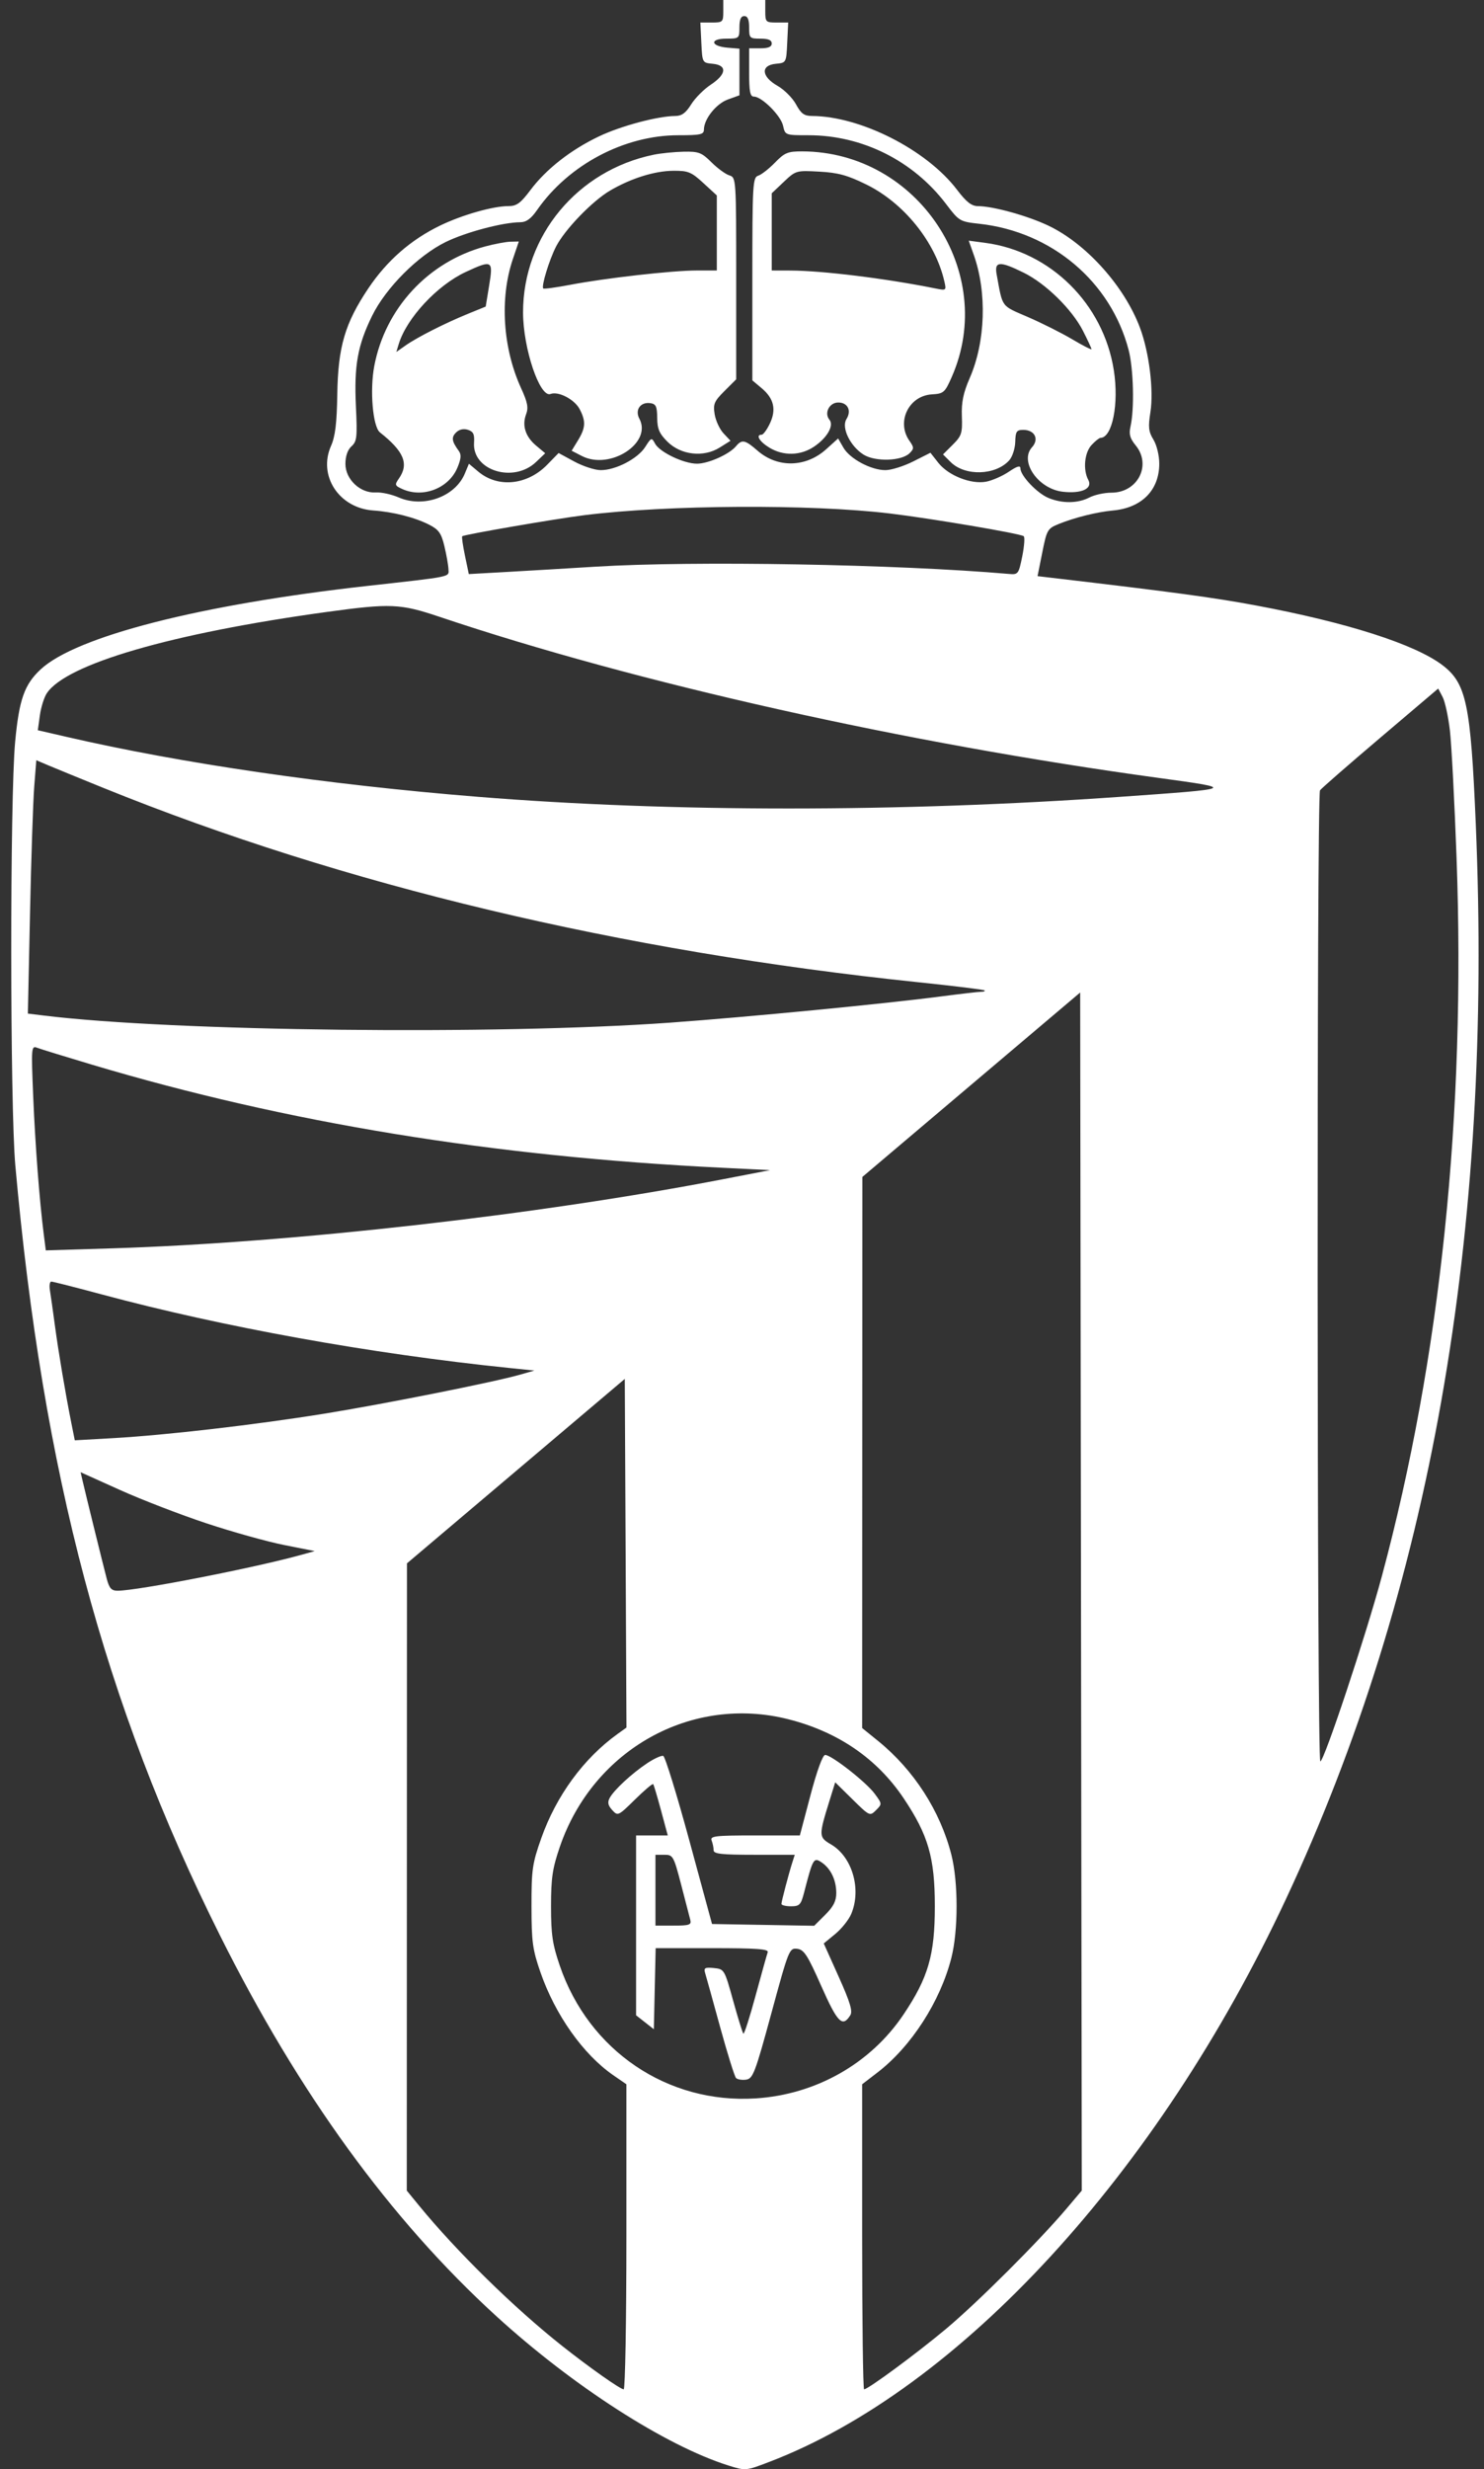 <svg width="89" height="148" viewBox="0 0 89 148" fill="none" xmlns="http://www.w3.org/2000/svg">
<rect x="0" y="0" width="89" height="148" fill="#333333" stroke="none"/>
<path fill-rule="evenodd" clip-rule="evenodd" d="M43.378 0.676C43.378 1.321 43.347 1.351 42.69 1.351H42.003L42.061 2.557C42.119 3.764 42.119 3.764 42.748 3.824C43.626 3.908 43.573 4.452 42.627 5.076C42.214 5.348 41.684 5.881 41.449 6.26C41.133 6.768 40.887 6.949 40.505 6.952C39.446 6.959 37.244 7.546 35.926 8.173C34.234 8.978 32.752 10.137 31.813 11.391C31.221 12.18 30.986 12.353 30.497 12.353C29.569 12.353 27.711 12.882 26.388 13.523C24.634 14.374 23.203 15.626 22.092 17.281C20.687 19.374 20.271 20.792 20.228 23.644C20.201 25.367 20.105 26.155 19.854 26.723C19.06 28.512 20.327 30.452 22.383 30.597C23.587 30.682 24.885 31.013 25.752 31.457C26.313 31.745 26.468 31.965 26.653 32.742C26.776 33.258 26.885 33.871 26.895 34.106C26.917 34.602 27.214 34.54 21.975 35.126C12.006 36.242 4.575 38.141 2.442 40.118C1.464 41.025 1.147 41.923 0.909 44.456C0.591 47.832 0.599 66.297 0.92 69.869C2.575 88.317 6.243 102.107 13.188 115.998C17.927 125.478 23.401 133.018 29.763 138.826C34.345 143.01 39.923 146.597 43.685 147.779C44.716 148.103 44.725 148.102 46.131 147.565C57.548 143.206 69.431 130.272 77.118 113.838C85.792 95.296 89.552 73.988 88.504 49.314C88.201 42.199 87.939 40.957 86.511 39.871C84.859 38.615 80.784 37.311 75.326 36.291C72.793 35.817 70.355 35.488 63.019 34.627L62.225 34.534L62.509 33.113C62.78 31.755 62.824 31.679 63.496 31.407C64.464 31.016 65.787 30.688 66.746 30.599C68.475 30.441 69.525 29.38 69.524 27.793C69.524 27.297 69.374 26.679 69.174 26.35C68.882 25.872 68.852 25.598 68.993 24.71C69.201 23.396 68.918 21.111 68.365 19.639C67.431 17.15 65.145 14.605 62.874 13.525C61.62 12.929 59.569 12.361 58.652 12.355C58.265 12.353 57.957 12.113 57.393 11.371C55.574 8.981 51.614 6.968 48.7 6.952C48.228 6.949 48.042 6.814 47.74 6.256C47.534 5.875 47.036 5.375 46.632 5.146C45.659 4.593 45.604 3.913 46.525 3.824C47.155 3.764 47.155 3.764 47.212 2.557L47.27 1.351H46.583C45.927 1.351 45.896 1.321 45.896 0.676V0H44.637H43.378V0.676ZM44.927 1.641C44.927 2.284 44.959 2.316 45.605 2.316C46.078 2.316 46.283 2.403 46.283 2.606C46.283 2.808 46.078 2.895 45.605 2.895H44.927V4.343C44.927 5.486 44.987 5.79 45.211 5.79C45.686 5.79 46.829 6.929 46.963 7.535C47.088 8.104 47.095 8.106 48.485 8.106C51.715 8.106 54.774 9.636 56.745 12.237C57.52 13.259 57.563 13.285 58.737 13.414C63.077 13.891 66.617 16.883 67.687 20.976C67.981 22.102 68.04 24.521 67.798 25.574C67.695 26.021 67.766 26.277 68.111 26.698C69.078 27.881 68.232 29.53 66.658 29.53C66.236 29.53 65.641 29.66 65.335 29.819C64.643 30.178 63.701 30.189 62.877 29.846C62.194 29.562 61.197 28.51 61.197 28.074C61.197 27.881 60.999 27.939 60.5 28.277C60.116 28.536 59.502 28.804 59.136 28.873C58.233 29.041 56.873 28.503 56.274 27.74L55.801 27.138L54.768 27.658C54.199 27.945 53.449 28.179 53.1 28.179C52.235 28.179 50.968 27.501 50.582 26.832L50.265 26.281L49.545 26.93C48.327 28.026 46.629 28.06 45.43 27.012C44.686 26.361 44.494 26.321 44.141 26.746C43.737 27.23 42.48 27.793 41.8 27.793C41.004 27.793 39.561 27.102 39.285 26.59C39.082 26.21 39.06 26.217 38.696 26.79C38.25 27.492 36.931 28.179 36.031 28.179C35.679 28.179 34.966 27.948 34.446 27.666L33.501 27.154L32.82 27.852C31.62 29.083 29.866 29.26 28.686 28.27L28.122 27.797L27.877 28.386C27.299 29.777 25.391 30.463 23.906 29.814C23.483 29.63 22.867 29.496 22.537 29.517C21.612 29.576 20.716 28.733 20.716 27.806C20.716 27.342 20.847 26.963 21.079 26.753C21.405 26.459 21.433 26.209 21.345 24.354C21.229 21.918 21.448 20.699 22.318 18.927C23.142 17.25 25.071 15.317 26.732 14.505C27.936 13.915 30.152 13.328 31.197 13.321C31.562 13.319 31.845 13.115 32.209 12.591C34.099 9.874 37.439 8.106 40.686 8.106C42.013 8.106 42.215 8.062 42.216 7.769C42.218 7.137 42.951 6.215 43.655 5.962L44.346 5.713V4.315V2.918L43.635 2.858C42.613 2.773 42.546 2.316 43.555 2.316C44.33 2.316 44.346 2.302 44.346 1.641C44.346 1.169 44.434 0.965 44.637 0.965C44.84 0.965 44.927 1.169 44.927 1.641ZM39.213 9.272C34.63 10.208 31.369 14.137 31.369 18.722C31.369 20.878 32.375 23.862 33.019 23.615C33.492 23.435 34.463 23.943 34.767 24.53C35.143 25.253 35.121 25.646 34.665 26.391L34.283 27.016L34.892 27.33C36.582 28.201 39.128 26.555 38.345 25.097C38.063 24.572 38.409 24.081 39.002 24.165C39.339 24.213 39.408 24.361 39.414 25.046C39.419 25.706 39.541 25.989 40.025 26.472C40.834 27.277 42.192 27.432 43.159 26.828L43.811 26.42L43.393 25.976C43.163 25.732 42.924 25.218 42.861 24.834C42.761 24.218 42.829 24.055 43.45 23.436L44.152 22.736V16.689C44.152 10.672 44.15 10.641 43.736 10.51C43.508 10.438 43.025 10.084 42.665 9.725C42.078 9.141 41.902 9.074 40.998 9.093C40.443 9.104 39.639 9.185 39.213 9.272ZM46.478 9.746C46.117 10.116 45.665 10.47 45.472 10.531C45.143 10.635 45.121 11.023 45.121 16.721V22.8L45.681 23.27C46.416 23.886 46.569 24.55 46.17 25.388C45.995 25.756 45.774 26.056 45.68 26.056C45.3 26.056 45.545 26.47 46.138 26.83C46.978 27.341 48.006 27.319 48.818 26.774C49.609 26.243 50.032 25.503 49.743 25.156C49.413 24.759 49.738 24.126 50.273 24.126C50.843 24.126 51.082 24.613 50.763 25.123C50.447 25.627 50.988 26.746 51.788 27.248C52.494 27.691 54.072 27.642 54.553 27.163C54.823 26.893 54.822 26.82 54.539 26.417C53.744 25.287 54.501 23.723 55.882 23.639C56.596 23.596 56.666 23.535 57.082 22.589C59.837 16.326 55.038 9.094 48.113 9.074C47.247 9.072 47.058 9.149 46.478 9.746ZM42.183 10.972L42.99 11.714V13.963V16.213H41.779C40.32 16.213 36.311 16.667 34.191 17.072C33.346 17.233 32.621 17.332 32.58 17.291C32.453 17.165 32.938 15.581 33.347 14.78C33.872 13.756 35.526 12.044 36.593 11.42C37.857 10.682 39.266 10.243 40.392 10.236C41.269 10.23 41.464 10.31 42.183 10.972ZM51.964 11.063C54.217 12.173 56.099 14.51 56.636 16.866C56.76 17.41 56.748 17.42 56.123 17.294C53.154 16.694 49.333 16.222 47.397 16.216L46.283 16.213V13.899V11.586L47.009 10.898C47.727 10.22 47.753 10.212 49.141 10.288C50.268 10.35 50.827 10.503 51.964 11.063ZM29.096 14.773C25.687 15.688 23.1 18.477 22.445 21.946C22.17 23.399 22.358 25.58 22.787 25.919C24.232 27.06 24.538 27.808 23.92 28.688C23.66 29.058 23.677 29.108 24.122 29.31C25.359 29.872 26.911 29.274 27.43 28.036C27.655 27.5 27.676 27.248 27.514 27.027C27.093 26.45 27.058 26.216 27.35 25.925C27.537 25.738 27.797 25.678 28.059 25.762C28.387 25.865 28.464 26.027 28.43 26.536C28.317 28.207 30.803 28.977 32.152 27.689L32.698 27.167L32.151 26.709C31.507 26.168 31.296 25.5 31.555 24.822C31.701 24.438 31.637 24.107 31.257 23.28C30.154 20.877 29.959 17.886 30.755 15.538L31.115 14.476L30.612 14.488C30.336 14.495 29.653 14.623 29.096 14.773ZM58.398 15.271C59.201 17.528 59.105 20.486 58.159 22.657C57.769 23.552 57.655 24.106 57.686 24.953C57.723 25.965 57.672 26.125 57.141 26.654L56.555 27.238L57.014 27.696C57.875 28.553 59.702 28.5 60.524 27.595C60.713 27.387 60.876 26.891 60.887 26.492C60.904 25.861 60.967 25.767 61.37 25.767C62.057 25.767 62.335 26.322 61.892 26.809C61.121 27.659 62.265 29.309 63.742 29.475C64.87 29.601 65.548 29.285 65.267 28.763C64.941 28.155 65.038 27.13 65.466 26.672C65.683 26.439 65.923 26.248 65.999 26.246C66.712 26.231 67.113 24.2 66.8 22.196C66.179 18.217 63.008 15.075 59.09 14.557L58.098 14.426L58.398 15.271ZM29.338 17.101L29.129 18.376L28.07 18.808C26.687 19.372 25.021 20.216 24.325 20.706L23.77 21.096L23.91 20.633C24.376 19.079 26.218 17.097 27.933 16.301C29.523 15.564 29.585 15.599 29.338 17.101ZM61.401 16.348C62.725 17.003 64.297 18.548 64.955 19.841C65.232 20.386 65.459 20.875 65.459 20.927C65.459 20.979 64.942 20.715 64.312 20.341C63.681 19.966 62.482 19.364 61.648 19.003C60.011 18.294 60.145 18.476 59.773 16.454C59.625 15.652 59.95 15.631 61.401 16.348ZM53.353 30.776C55.831 31.073 61.117 31.967 61.392 32.137C61.469 32.184 61.432 32.725 61.309 33.338C61.092 34.412 61.063 34.45 60.511 34.402C53.832 33.819 41.598 33.604 35.727 33.966C34.129 34.065 31.762 34.205 30.468 34.278L28.115 34.41L27.885 33.306C27.758 32.699 27.684 32.175 27.72 32.143C27.832 32.041 33.319 31.095 35.049 30.879C40.039 30.256 48.605 30.208 53.353 30.776ZM26.343 36.966C38.184 40.946 54.267 44.547 69.526 46.633C74.164 47.267 74.161 47.269 67.202 47.76C53.952 48.694 40.249 48.695 28.657 47.76C19.616 47.032 10.903 45.762 3.986 44.166L2.268 43.77L2.39 42.887C2.456 42.402 2.643 41.803 2.805 41.557C3.961 39.8 10.288 37.961 19.576 36.683C23.417 36.155 24.003 36.179 26.343 36.966ZM86.957 43.803C87.053 44.641 87.231 48.052 87.353 51.384C87.914 66.75 86.391 81.41 82.874 94.478C81.913 98.048 79.41 105.576 79.183 105.576C78.981 105.576 78.963 47.663 79.165 47.371C79.243 47.258 80.87 45.84 82.78 44.219L86.253 41.272L86.518 41.776C86.663 42.053 86.861 42.965 86.957 43.803ZM6.189 47.221C20.625 53.069 37.154 57.008 55.093 58.877C57.222 59.098 59.001 59.317 59.047 59.363C59.094 59.409 59.002 59.447 58.844 59.447C58.687 59.447 57.605 59.572 56.439 59.724C53.099 60.163 44.844 60.961 40.182 61.297C29.787 62.045 10.394 61.825 2.623 60.87L1.672 60.753L1.8 54.744C1.871 51.439 1.984 48.022 2.053 47.151L2.177 45.568L2.876 45.865C3.26 46.028 4.751 46.638 6.189 47.221ZM63.962 132.383C62.311 134.333 58.62 138.015 56.742 139.586C54.968 141.069 52.061 143.213 51.822 143.213C51.758 143.213 51.706 139.099 51.706 134.071V124.929L52.626 124.222C54.652 122.665 56.392 119.967 57.057 117.349C57.473 115.718 57.473 112.804 57.057 111.173C56.39 108.548 54.805 106.089 52.66 104.35L51.706 103.577L51.712 87.061L51.718 70.545L58.249 65.017L64.781 59.49L64.83 95.395L64.878 131.3L63.962 132.383ZM5.511 63.814C17.191 67.3 29.536 69.32 43.281 69.993L46.186 70.136L43.434 70.668C32.315 72.818 17.54 74.491 6.744 74.824L2.747 74.947L2.626 74.001C2.367 71.968 2.115 68.672 1.992 65.735C1.869 62.761 1.876 62.667 2.235 62.805C2.439 62.883 3.913 63.337 5.511 63.814ZM6.106 77.587C13.364 79.54 22.221 81.139 30.497 81.99L32.047 82.15L31.175 82.4C29.622 82.844 23.035 84.156 19.457 84.733C15.291 85.404 9.949 86.023 6.784 86.201L4.485 86.331L4.277 85.29C3.915 83.472 3.502 81.018 3.289 79.423C3.176 78.574 3.043 77.64 2.995 77.348C2.946 77.056 2.983 76.818 3.077 76.818C3.171 76.818 4.534 77.164 6.106 77.587ZM37.036 103.933C35.001 105.395 33.361 107.636 32.46 110.185C31.925 111.7 31.872 112.065 31.875 114.261C31.877 116.391 31.94 116.855 32.412 118.216C33.297 120.767 34.976 123.14 36.777 124.384L37.567 124.929V134.071C37.567 139.099 37.494 143.213 37.405 143.213C37.202 143.213 35.349 141.907 33.693 140.596C30.82 138.322 27.389 134.957 25.122 132.19L24.396 131.303L24.401 112.504L24.407 93.706L30.939 88.178L37.47 82.651L37.521 93.1L37.571 103.549L37.036 103.933ZM12.372 91.304C13.925 91.819 16.023 92.405 17.036 92.606L18.876 92.971L18.101 93.187C15.295 93.969 8.251 95.346 7.056 95.346C6.682 95.346 6.554 95.205 6.4 94.623C6.182 93.794 5.128 89.522 4.952 88.755L4.835 88.244L7.192 89.306C8.489 89.89 10.82 90.789 12.372 91.304ZM47.297 103.054C50.266 103.81 52.598 105.41 54.189 107.779C55.672 109.989 56.065 111.345 56.065 114.261C56.065 117.177 55.672 118.533 54.189 120.744C52.211 123.69 48.938 125.546 45.315 125.776C40.036 126.111 35.318 122.918 33.576 117.832C33.132 116.536 33.047 115.963 33.047 114.261C33.047 112.558 33.132 111.988 33.577 110.691C35.578 104.857 41.481 101.571 47.297 103.054ZM38.812 105.687C37.891 106.3 36.831 107.281 36.567 107.763C36.423 108.028 36.46 108.212 36.716 108.493C37.051 108.863 37.077 108.85 38.082 107.862C38.646 107.307 39.137 106.891 39.174 106.938C39.211 106.985 39.423 107.696 39.645 108.519L40.048 110.015H39.098H38.148V115.405V120.796L38.681 121.213L39.213 121.632L39.267 119.201L39.322 116.77H42.726C45.367 116.77 46.111 116.824 46.043 117.012C45.995 117.144 45.667 118.318 45.314 119.619C44.961 120.92 44.632 121.945 44.582 121.895C44.532 121.846 44.256 120.954 43.968 119.915C43.45 118.047 43.437 118.024 42.812 117.963C42.278 117.911 42.197 117.956 42.287 118.253C42.346 118.446 42.751 119.907 43.188 121.499C43.625 123.091 44.055 124.467 44.142 124.555C44.23 124.644 44.503 124.687 44.749 124.652C45.157 124.593 45.29 124.245 46.262 120.67C47.301 116.847 47.338 116.753 47.809 116.809C48.221 116.859 48.43 117.181 49.256 119.046C50.229 121.241 50.524 121.539 50.994 120.795C51.148 120.552 50.986 120.013 50.299 118.483L49.403 116.488L50.094 115.92C50.475 115.607 50.906 115.066 51.053 114.716C51.674 113.235 51.113 111.301 49.846 110.557C49.091 110.113 49.089 110.054 49.76 107.892L50.09 106.83L51.127 107.851C52.152 108.86 52.169 108.868 52.538 108.5C52.907 108.132 52.906 108.12 52.454 107.509C51.942 106.815 49.863 105.19 49.488 105.19C49.34 105.19 48.995 106.134 48.607 107.602L47.969 110.015H45.265C42.879 110.015 42.575 110.051 42.679 110.32C42.744 110.488 42.797 110.749 42.797 110.899C42.797 111.121 43.258 111.173 45.231 111.173H47.665L47.526 111.607C47.307 112.289 46.869 113.957 46.866 114.117C46.865 114.196 47.122 114.261 47.438 114.261C47.95 114.261 48.034 114.174 48.223 113.441C48.751 111.4 48.798 111.317 49.256 111.617C49.814 111.983 50.151 112.674 50.154 113.46C50.156 113.941 49.987 114.276 49.493 114.768L48.83 115.429L45.766 115.376L42.702 115.323L41.342 110.32C40.594 107.568 39.89 105.286 39.777 105.249C39.664 105.211 39.23 105.408 38.812 105.687ZM40.849 112.958C41.104 113.94 41.352 114.896 41.4 115.082C41.474 115.373 41.338 115.419 40.398 115.419H39.31V113.296V111.173H39.847C40.361 111.173 40.403 111.248 40.849 112.958Z" fill="white"/>
</svg>
